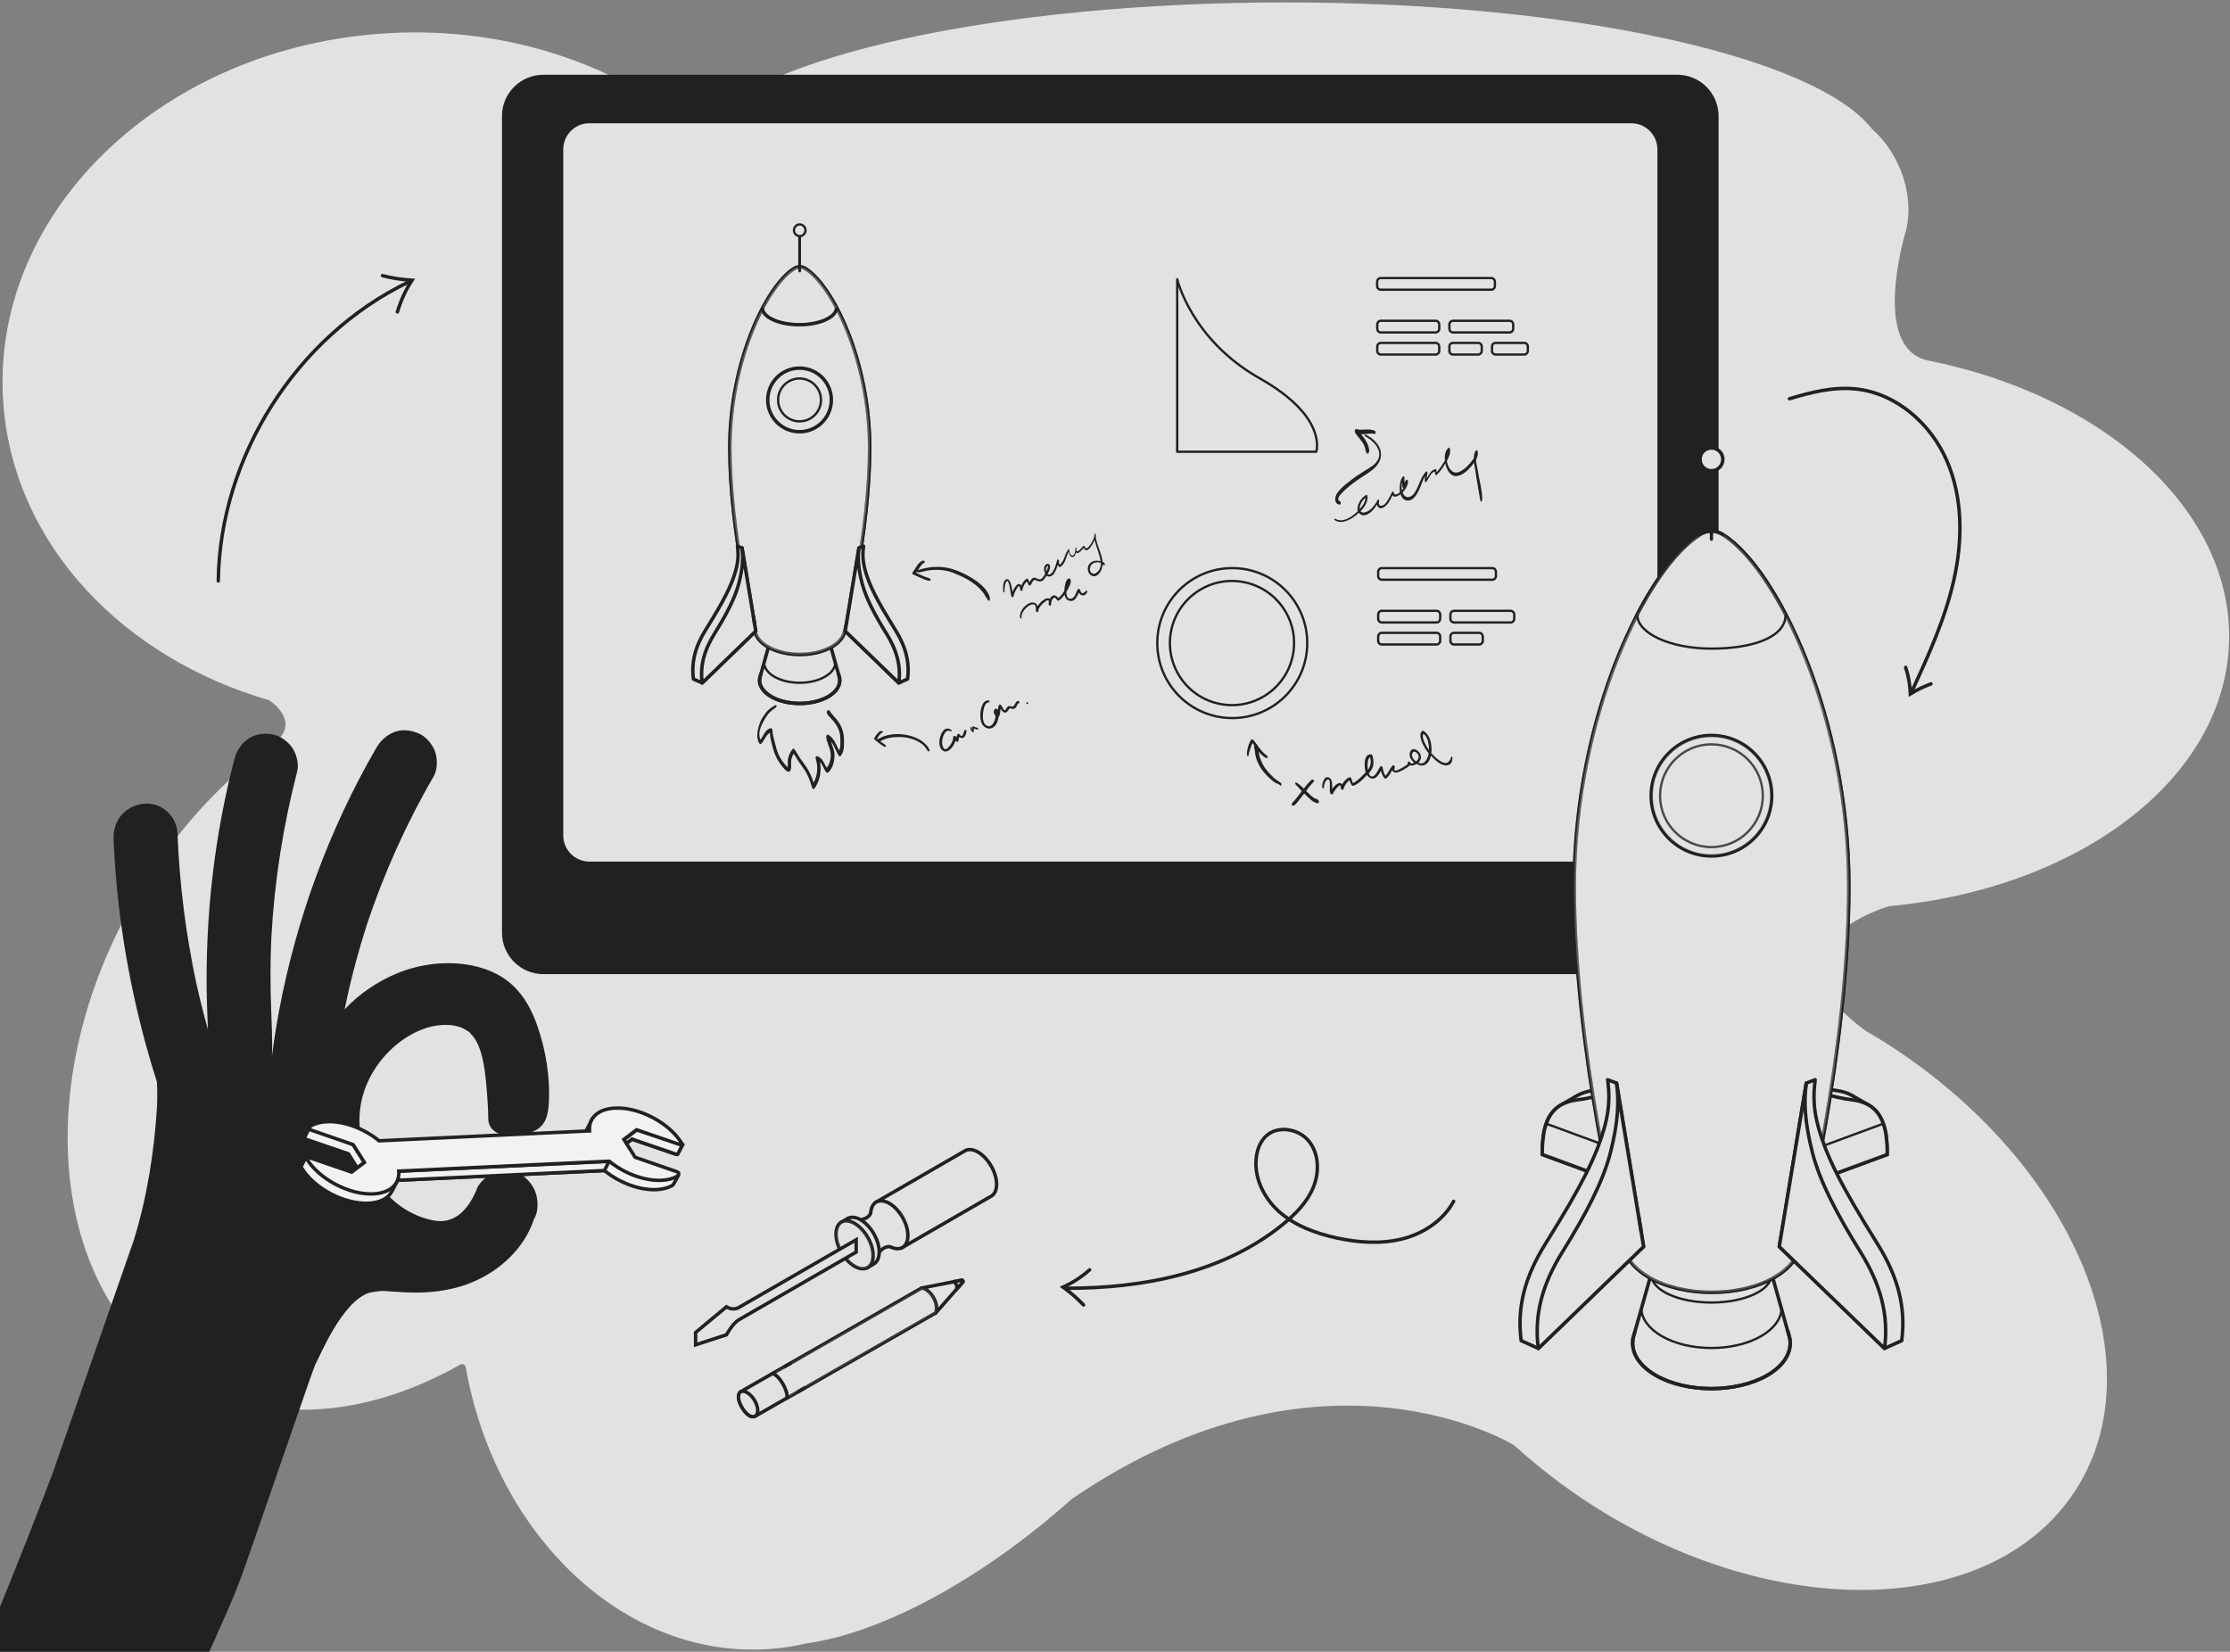 <?xml version="1.0" encoding="utf-8"?>
<!-- Generator: Adobe Illustrator 26.5.0, SVG Export Plug-In . SVG Version: 6.00 Build 0)  -->
<svg version="1.1" id="Layer_1" xmlns="http://www.w3.org/2000/svg" xmlns:xlink="http://www.w3.org/1999/xlink" x="0px" y="0px"
	 viewBox="0 0 1936 1434" style="enable-background:new 0 0 1936 1434;" xml:space="preserve">
<rect x="0" y="0" width="1936" height="1434" fill="#808080" stroke="none"/>
<style type="text/css">
	.st0{fill:#E2E2E2;}
	.st1{fill:none;stroke:#222121;stroke-width:3;stroke-linecap:round;stroke-miterlimit:10;}
	.st2{fill:#E2E2E2;stroke:#222121;stroke-width:3;stroke-miterlimit:10;}
	.st3{fill:#E2E2E2;stroke:#222121;stroke-width:3;stroke-linejoin:round;stroke-miterlimit:10;}
	.st4{opacity:5.000000e-02;fill:#E2E2E2;stroke:#222121;stroke-width:3;stroke-miterlimit:10;enable-background:new    ;}
	.st5{opacity:0.1;fill:#E2E2E2;stroke:#222121;stroke-width:3;stroke-miterlimit:10;enable-background:new    ;}
	
		.st6{opacity:0.15;fill:#E2E2E2;stroke:#222121;stroke-width:3;stroke-linejoin:round;stroke-miterlimit:10;enable-background:new    ;}
	.st7{fill:#222121;}
	.st8{fill:none;}
	.st9{fill:none;stroke:#222121;stroke-width:2;stroke-miterlimit:10;}
	.st10{fill:none;stroke:#222121;stroke-width:3;stroke-miterlimit:10;}
	.st11{opacity:0.5;fill:#E2E2E2;stroke:#222121;stroke-width:3;stroke-miterlimit:10;enable-background:new    ;}
	.st12{opacity:0.15;fill:#E2E2E2;stroke:#222121;stroke-width:3;stroke-miterlimit:10;enable-background:new    ;}
	.st13{opacity:0.35;fill:#E2E2E2;stroke:#222121;stroke-width:3;stroke-miterlimit:10;enable-background:new    ;}
	.st14{fill:none;stroke:#222121;stroke-width:3;stroke-linejoin:round;stroke-miterlimit:10;}
	.st15{fill:#222121;stroke:#222121;stroke-miterlimit:10;}
	.st16{fill:#E2E2E2;stroke:#222121;stroke-width:2;stroke-miterlimit:10;}
	.st17{fill:#E2E2E2;stroke:#222121;stroke-width:3;stroke-miterlimit:10;}
	.st18{fill:#E2E2E2;stroke:#222121;stroke-width:2;stroke-miterlimit:10;}
	.st19{fill:none;stroke:#222121;stroke-width:2;stroke-linejoin:round;stroke-miterlimit:10;}
	.st20{opacity:0.4;}
	.st21{opacity:0.79;}
	.st22{fill:#F1F2F2;stroke:#222121;stroke-width:3;stroke-miterlimit:10;}
</style>
<g id="background">
	<path class="st0" d="M3.1,353C13.3,474,107.5,571.4,233.9,608h0c0,0,28.5,18.6,4,37.2c-49.8,35.9-94.9,86.5-128,148.6
		c-88.5,165.5-59.3,349.1,65,410.2c67.7,33.3,149.7,23.3,224.6-19.3c1.9-1.1,4.4,0,4.8,2.1c26,147.2,139.2,254.5,265,244.7
		c10.5-0.8,20.8-2.4,30.8-4.8c0.1,0,0.2,0,0.2,0c65.1-9.2,150.9-54.5,230.7-125.8l0,0.1c218.1-148.9,383.7-46.2,383.7-46.2l0,0
		c16.1,14.7,33.7,28.8,52.6,41.9c157.3,108.8,348.9,111.8,427.9,6.7s15.6-278.4-141.7-387.1c-11.2-7.8-22.6-15-34.2-21.6l0.1,0
		c-99-73,20.5-108,20.5-108l0,0c163.3-15,290.3-108.9,295.2-227.3c4.8-115.1-107.3-215.9-262-246.6c-43-10-25.3-87-19.8-107.7
		c0.5-1.6,1-3.3,1.4-4.9c0-0.1,0.1-0.2,0.1-0.2h0c3.7-15.5,2.5-33.7-4.5-51.7c-5.8-14.7-14.6-27.1-25-36.2
		c-48.8-62.8-258.3-110-509.3-110c-250.5,0-459.6,47-509,109.7c-1.1,1.4-3.2,1.6-4.6,0.4c-69.5-58.3-168-91-274.1-82.8
		C134.9,44.4-10.7,189.3,3.1,353z"/>
</g>
<g id="arrow_3">
	<g>
		<path class="st1" d="M1553.5,346.2c18.8-5.7,38.4-10.6,57.9-8.5c34.8,3.7,64.7,30,78.7,62.1s13.9,68.9,6.3,103.1
			c-7.6,34.2-22.3,66.3-36.9,98.1"/>
		<path class="st1" d="M1654.4,579.4c2.5,7.4,3.8,15.2,4.1,23c5.7-3.5,11.7-6.4,17.9-8.7"/>
	</g>
</g>
<g id="arrow_2">
	<g>
		<path class="st1" d="M189.5,504.3c1.4-107.9,67.9-212.5,165.1-259.4"/>
		<path class="st1" d="M345,270.8c2.9-9.7,7.1-19,12.7-27.5c-8.6-0.5-17.2-1.8-25.6-4"/>
	</g>
</g>
<g id="arrow_1">
	<g>
		<path class="st1" d="M1262,1042.9c-9.1,16.9-26.6,28.3-45.2,32.8s-38.3,3-57-1.1c-17.8-4-35.6-10.5-49.3-22.7
			c-13.7-12.2-22.6-30.8-19.6-48.8c1-6.2,3.5-12.3,8.1-16.7c10.2-9.7,28.5-6.6,37.3,4.3c8.9,10.9,9.2,27,3.9,40
			c-5.3,13-15.6,23.4-26.5,32.3c-51.7,42-121.3,55.6-188,55.4"/>
		<path class="st1" d="M946,1102.4c-6.9,6.1-14.7,11.2-23.1,15c6.4,4.6,12.4,9.8,17.8,15.5"/>
	</g>
</g>
<g id="screwdriver">
	<g id="Screwdriver_00000176753547974294110940000004614273258133095071_">
		<path id="XMLID_00000021806973666949001370000011611713754894679212_" class="st2" d="M760.7,1043.6l22.7,39.4l76.7-44.3
			c3.2-1.6,5.1-5.2,5.1-10.6c0-10.3-7.2-22.7-16.1-27.9c-4.5-2.6-8.5-2.8-11.4-1.1l0,0L760.7,1043.6z"/>
		<path id="XMLID_00000163793360752002853830000008879676382324898999_" class="st3" d="M756.1,1051.7L756.1,1051.7
			c-0.3,6-8.8,7.3-8.8,7.3l16.1,27.9c0,0,5.4-6.6,10.7-4l0,0c7.9,3.4,14.1-0.8,14.1-10.3c0-10.3-7.2-22.7-16.1-27.9
			C763.8,1040,757.1,1043.2,756.1,1051.7z"/>
		<path id="XMLID_00000007412193848852099490000013313562825424734886_" class="st4" d="M751.1,1057.8c-2,0.9-3.8,1.2-3.8,1.2
			l16.1,27.9c0,0,1.2-1.4,3-2.7"/>
		<path id="XMLID_00000116939008375618703170000000212115285209802652_" class="st2" d="M730.5,1061l1.3,2.3c-0.5,1.4-0.7,3.1-0.7,5
			c0,10.3,7.2,22.7,16.1,27.9c1.6,0.9,3.2,1.6,4.7,1.9l1.3,2.3l5.4-3.1l0,0c2.9-1.7,4.7-5.3,4.7-10.4c0-10.3-7.2-22.7-16.1-27.9
			c-4.4-2.6-8.5-2.8-11.4-1.1l0,0L730.5,1061z"/>
		<g id="XMLID_00000137836365843172555600000002065347303433776291_">
			<path id="XMLID_00000026163435626624525130000012735833456510006931_" class="st2" d="M758,1090c0-10.3-7.2-22.7-16.1-27.9
				s-16.1-1-16.1,9.3s7.2,22.7,16.1,27.9C750.8,1104.4,758,1100.2,758,1090z"/>
			<path id="XMLID_00000029021157755626313890000016078745079516966533_" class="st5" d="M758,1090c0-10.3-7.2-22.7-16.1-27.9
				s-16.1-1-16.1,9.3s7.2,22.7,16.1,27.9C750.8,1104.4,758,1100.2,758,1090z"/>
		</g>
		<g id="XMLID_00000075165044983427881130000018370641796897657767_">
			<path id="XMLID_00000125575583110766194450000018428279655360213660_" class="st2" d="M603.9,1156.8v10.7l26.8-8.7
				c0,0,5.4-9.9,10.7-13l101.9-58.8v-10.7l-101.9,58.8c-5.4,3.1-10.7-0.6-10.7-0.6L603.9,1156.8z"/>
		</g>
	</g>
</g>
<g id="pen_00000082338244074717921760000012738017066893530509_">
	<g id="Pencil_00000163755052063036267560000011850699126682304924_">
		<g id="XMLID_00000108997181776969983310000010032834775327776955_">
			<g id="XMLID_00000145745840696846430930000003563629410547533208_">
				<path id="XMLID_00000107588138800490616310000017799079894090205629_" class="st3" d="M800.2,1118.2l34.6-6.8c1-0.2,1.7,1,1,1.8
					l-23.4,26.6L800.2,1118.2z"/>
				<path id="XMLID_00000155140825565358072820000011449289677532992934_" class="st3" d="M835.8,1113.2c0.7-0.8,0-2-1-1.8l-6.8,1.3
					l0,0c1.9,1.2,3,3.3,2.8,5.5l0,0.6L835.8,1113.2z"/>
				<path id="XMLID_00000036218919911446656500000002456974754084839309_" class="st3" d="M682.3,1214.3l2.8-1.6l3.4-1.9l123.8-71
					c1.3-3.8,0.7-7.9-1-11.5c-2.5-5.5-7.2-9.8-11.2-10.1l-123.8,71l-6.5,3.7C674.3,1190.7,686.6,1212,682.3,1214.3z"/>
				<path id="XMLID_00000034804242087291544850000009702295721649994661_" class="st6" d="M682.3,1214.3l2.8-1.6l3.4-1.9l123.8-71
					c1.3-3.8,0.7-7.9-1-11.5c-2.5-5.5-7.2-9.8-11.2-10.1l-123.8,71l-6.5,3.7C674.3,1190.7,686.6,1212,682.3,1214.3z"/>
				<path id="XMLID_00000065066914490957183750000001281018659291427758_" class="st3" d="M693.2,1208L693.2,1208
					c-0.1,0.1-0.1,0.1-0.2,0.1l6.3-3.6"/>
				<polyline id="XMLID_00000111906218511477733930000006796711264790365571_" class="st3" points="687,1183.1 682.3,1185.8 
					680.7,1186.8 				"/>
				<path id="XMLID_00000054243675982940205510000015184240846670711467_" class="st3" d="M655.8,1229.4l26.5-15.2
					c1.9-1,0.8-5.5-1.3-10.2c-2.9-6.3-8.5-12.4-11-11.2c0,0,0,0,0,0l-26.6,15.2c-5.3,3.1-0.4,14.5,5.5,19.6
					C651,1229.7,653.5,1230.5,655.8,1229.4z"/>
			</g>
			<path id="XMLID_00000150064726740606842180000017400764567057227420_" class="st3" d="M657.4,1221.2c-1.5-6-6.4-11.8-10.8-13.1
				c-1.6-0.5-3-0.2-4,0.5c-4,3.7,0.7,14.2,6.2,19.1c2.2,1.9,4.5,2.7,6.8,1.8C657.6,1228.3,658.4,1225.3,657.4,1221.2z"/>
		</g>
	</g>
</g>
<g id="board">
	<g>
		<path class="st7" d="M1456.1,845.7H471.8c-19.9,0-36-16.1-36-36V100.8c0-19.9,16.1-35.9,36-35.9h984.3c19.9,0,35.9,16.1,35.9,35.9
			v708.9C1492.1,829.6,1476,845.7,1456.1,845.7z"/>
		<path class="st0" d="M1416.2,748H511.7c-12.5,0-22.7-10.2-22.7-22.7V129.7c0-12.5,10.1-22.7,22.7-22.7h904.5
			c12.5,0,22.7,10.2,22.7,22.7v595.6C1438.8,737.8,1428.7,748,1416.2,748z"/>
		<rect x="676.1" y="160.3" class="st8" width="575.8" height="89.5"/>
		<g>
			<path class="st7" d="M858,515.3c-1.1-2-2.4-3.8-4-5.4c-3.2-3.4-7-6.2-11.1-8.6c-8.6-5-18.2-9.1-28.2-9.2c-3.2,0-6.5,0.2-9.6,0.8
				c-1.7,0.3-3.4,0.6-5,1.1c-1,0.3-2.3,0.6-3.2,1.2c1.5-2.6,3-5.4,5.7-6.8c1-0.5-0.3-1.9-1.2-1.7c-2.4,0.5-4.2,2.8-5.5,4.7
				c-1.3,1.9-2.3,4-3.8,5.7c-0.5,0.5,0.1,1.4,0.6,1.6c2.2,1,4.4,2,6.6,3c1.1,0.5,2.3,1,3.4,1.4c1.4,0.5,2.8,1.1,4.3,1.1
				c1.3,0,1.2-1.4,0.3-1.9c-1.1-0.7-2.6-0.9-3.8-1.4c-1.1-0.4-2.2-0.9-3.3-1.4c-1.6-0.7-3.2-1.5-4.8-2.2c0.3-0.4,0.5-0.8,0.8-1.2
				c0.1,0.4,0.3,0.8,0.7,0.8c2.4,0,4.9-0.9,7.3-1.4c2.7-0.5,5.4-0.8,8.1-0.8c5.2,0,10.2,0.6,15,2.5c7.8,3,15.6,6.8,21.9,12.5
				c1.8,1.6,3.3,3.4,4.7,5.3c1.4,2,2.5,4.3,4,6.2c0.3,0.3,1,0.7,1.2,0.1C859.8,519.5,859,517.1,858,515.3z"/>
			<path class="st7" d="M959.1,489.3c-0.5-0.7-1.2-1.2-1.9-1.7c-0.3-2.9-1.2-5.8-2.1-8.5c-0.9-2.6-1.9-5.3-2.7-7.9
				c-0.5-1.9-1-3.8-1.1-5.8c0.1-0.5,0.1-1,0-1.4c-0.1-0.5-1-1.3-1.1-0.4c0,0.1,0,0.1,0,0.2l0,0c0,0,0,0.1,0,0.1c0,0.3,0,0.7,0,1
				c-0.1,0.9-0.5,1.9-0.8,2.7c-0.6,1.6-1.4,3.2-2.4,4.7c-1,1.6-4.3,6.1-5.3,2.1c-0.1-0.4-0.5-0.8-0.9-0.5c-1.2,0.9-2.1,2.2-3.2,3.2
				c-0.5,0.5-1.2,1.2-1.9,1.5c-1.1,0.5-1.3-0.6-1.2-1.6c0-0.4,0.1-0.7,0.1-1c0-0.5-0.7-1.1-0.8-0.4c-0.2,1.9-0.3,4.4-1.5,6
				c-0.7,1-1.9,0.9-2.7,0c-1-1.1-1.4-2.8-1.2-4.2c0-0.2-0.3-1-0.6-0.7c-3.7,3.8-3.4,10.4-7.8,13.5c-0.7-1-0.9-2-0.6-3.3
				c0.2-0.9-1.3-1.8-1.6-0.7c-1,3.4-1.8,7-3.8,10.1c-0.8,1.2-2.3,2.9-4,2.4c-0.2-0.1-0.3-0.1-0.5-0.2c0.1-0.2,0.2-0.4,0.3-0.6
				c0.8-1.7,1.7-3.6,1.8-5.5c0.1-1.2-0.2-2.7-1.7-2.9c-1.9-0.3-3.1,1.7-3.4,3.3c-0.3,1.6,0.1,3.6,0.9,5.2c-0.3,0.5-0.5,1-0.8,1.4
				c-0.7,1.1-1.6,2.6-2.7,3.2c-2.2,1.3-4.2-1.5-6.5-1c-1.8,0.4-2.6,2.3-3.5,3.9c-0.4-0.8-0.9-1.6-1.3-2.4c-0.2-0.5-1-1-1.5-0.6
				c-2.1,1.5-3.5,3.6-4.4,6c-0.3-0.5-0.6-0.9-1.1-1.2c-1.2-0.7-2.3-0.1-3.1,0.8c-1.5,1.5-2.6,3.6-3.4,5.8c-0.2-1.2-0.4-2.4-0.7-3.6
				c-0.5-2.1-1-5.1-2.6-6.8c-1.7-1.6-3.6,0-4.2,1.7c-1,2.6-0.8,5.6-0.6,8.3c0,0.7,1.1,1.2,1.1,0.3c0-2.1,0.1-4.3,0.6-6.4
				c0.2-0.9,0.5-2.3,1.4-2.8c0.8-0.5,1,0.1,1.3,0.9c1.6,3.8,1.6,8.1,2.6,12c0.2,0.8,1.6,1.5,1.8,0.4c0.5-2.4,1.7-4.9,3-7
				c0.3-0.5,1.3-2.1,2-2.1c0.5,0,0.8,2.6,0.9,3.2c0.1,0.9,1.7,1.5,1.9,0.3c0.5-2.8,1.7-5.6,3.9-7.5c0.5,0.8,1,1.7,1.3,2.6
				c0.2,0.6,1.1,1.4,1.7,0.8c0.9-1.1,1.4-2.4,2.2-3.5c0.3-0.5,0.8-1.1,1.5-1.2c0.7-0.1,1.5,0.5,2.1,0.7c2.1,0.9,4.1,0.9,5.7-0.8
				c1-1,1.8-2.3,2.6-3.6c1.1,0.9,2.5,1.1,4.2,0.2c2.1-1.1,3.3-3.7,4.2-5.8c0.5-1.2,0.9-2.5,1.3-3.8c0.3,0.6,0.7,1.2,1.3,1.7
				c0.2,0.2,0.6,0.3,0.9,0.1c4.5-2.7,5.1-8.8,7.2-13.3c0.4,2.1,1.4,5,3.7,4.6c1.6-0.3,2.3-2.2,2.7-4.1c0.4,0.8,1,1.2,2.3,0.5
				c1.8-1,3-2.8,4.5-4.2c0.4,1,1.1,2,2.2,2c1.5,0,2.8-1.6,3.7-2.7c1.3-1.8,2.5-3.8,3.3-5.8c0.1-0.2,0.2-0.4,0.2-0.6
				c0.3,1.7,0.8,3.3,1.3,4.9c1.2,3.9,2.7,7.7,3.5,11.7c0.1,0.7,0.2,1.4,0.3,2.1c-2.9-1-6.4-0.6-8.8,1.4c-3.5,2.9-2.8,9.5,1.5,11.2
				c4.3,1.8,8-3.5,8.7-7.2c0.2-0.9,0.2-1.8,0.2-2.7c0.3,0.2,0.5,0.4,0.8,0.7C958.8,491.1,959.8,490.2,959.1,489.3z M908.1,493.6
				c0.1-0.8,0.5-1.7,1.2-2.2c0.2-0.1,0.4-0.2,0.6-0.3c0,1.2-0.4,2.4-0.9,3.5c-0.2,0.6-0.5,1.1-0.7,1.6
				C908,495.3,908,494.3,908.1,493.6z M953.8,495.4c-1.2,1.5-3.3,3.4-5.4,2.5c-2-0.9-2.5-3.5-2-5.4c1-3.9,5.8-5.3,9.3-3.8
				C955.8,491,955.3,493.4,953.8,495.4z"/>
			<path class="st7" d="M942.8,512.9c-0.7,0.8-2,2.4-3.3,2c-1.1-0.3-1.5-1.8-1.8-2.8c-0.2-0.6-1.4-1.4-1.9-0.6
				c-1.6,2.4-2.1,6.1-4.7,7.8c-1.3,0.8-3.1,0.7-4.1-0.5c-0.9-1.1-1.1-2.8-1.2-4.2c0-0.2,0-0.5,0-0.8c0.7-1.1,1.3-2.1,1.8-3.2
				c1-1.9,2-4,2.1-6.2c0-1.2-0.8-2.7-2.2-2.1c-1.5,0.6-2.2,3.1-2.6,4.4c-0.5,1.9-0.8,3.9-0.9,5.8c0,0.1,0,0.2,0,0.4
				c-1.4,2.4-3.2,4.8-5.3,6.3c-1.2-1.7-3.1-3.1-5.2-1.8c-1,0.6-1.7,1.5-2.1,2.6c0,0,0,0,0,0c-1.4-1.1-3.2-0.5-4.6,0.3
				c-2.2,1.3-4.6,3.5-6,6c-0.4-1.1-1-2-2.1-2.7c-1.8-1.1-3.9-0.6-5.6,0.3c-4.2,2.2-8.3,7.4-7.5,12.3c0.1,0.7,1.3,1.2,1.2,0.2
				c-0.4-4.1,3.1-8.3,6.3-10.4c1.2-0.8,3.1-1.8,4.6-1.2c1.9,0.8,1.7,3.9,1.6,5.5c0,1,1.9,1.8,2,0.5c0.2-3.1,3-6.1,5.3-7.9
				c0.7-0.6,2.4-2,3.4-1.7c0.4,0.1,0.6,0.5,0.6,1c-0.2,0.9-0.2,1.7-0.2,2.5c0,0.8,1.8,1.8,2,0.7c0.1-0.7,0.2-1.5,0.2-2.3
				c0.2-1.1,0.6-2.2,1.2-3.1c1.4-1.9,2.8-1,3.8,0.8c0.3,0.5,1,0.9,1.5,0.6c1.8-1,3.2-2.7,4.5-4.3c0.2-0.3,0.4-0.5,0.6-0.8
				c0.5,2.5,1.7,4.8,4.5,5.3c4.6,1,6.2-3.6,7.9-7.1c0.6,1,1.5,1.9,2.7,2.3c2.1,0.6,3.7-0.9,4.5-2.7
				C944.3,513.3,943.4,512.3,942.8,512.9z"/>
		</g>
		<g>
			<path class="st7" d="M1110.3,678.5c-1.7-1-3.2-2.2-4.7-3.5c-2.7-2.6-5.4-5.4-7.5-8.5c-2-2.9-3.5-6.2-4.5-9.6
				c-0.4-1.5-0.6-3-0.8-4.5c1.7,2.1,3.5,4.1,5.9,5.5c0.5,0.3,1.3,0.4,1.7-0.2c0.4-0.6,0-1.3-0.5-1.7c-2.4-1.8-4.5-3.8-6.3-6.3
				c-1.8-2.4-3.5-5-5.5-7.3c-0.4-0.5-1.4-0.9-1.9-0.2c-1.5,2.3-2.5,5.1-3.1,7.8c-0.3,1.4-0.6,2.8-0.6,4.2c0,0.7,0.1,1.4,0.4,2
				c0.5,0.9,1.3,0,1-0.4c0.1,0.1,0.1,0.2,0.1,0c0-0.1,0-0.2,0-0.3c0-0.2,0.1-0.5,0.1-0.7c0.1-0.5,0.2-1.1,0.4-1.7
				c0.3-1.2,0.7-2.4,1.1-3.6c0.5-1.5,1.1-3.1,1.8-4.5c0.6,0.7,1.1,1.5,1.6,2.3c-0.3,0.3-0.4,0.7-0.3,1.2c1,3.1,0.8,6.4,1.8,9.5
				c1.1,3.5,2.7,6.9,4.8,9.9c2.3,3.2,5.2,6.2,8.1,8.8c1.3,1.1,2.6,2.2,4.2,3c0.7,0.4,1.4,0.7,2.1,1c0.3,0.2,0.6,0.3,0.9,0.5
				c0.1,0.1,0.2,0.1,0.3,0.2c0.1,0.1,0.2,0.1,0.3,0.2c0,0.2,0.1,0.5,0.4,0.5c0.2,0,0.2,0,0.4-0.1c0.2-0.1,0.3-0.2,0.4-0.5
				C1112.8,679.8,1111.6,679.3,1110.3,678.5z"/>
			<path class="st7" d="M1144.6,694.9c-0.5-0.4-0.9-0.9-1.3-1.3c-0.3-0.3-0.7-0.2-0.9,0.1c-2.8-1.5-5.2-3.8-7.4-6
				c-0.4-0.4-0.8-0.7-1.1-1.1c2.1-2.8,4.2-5.5,6.7-8c1-1-1.1-2.5-2-1.6c-2.4,2.3-4.6,4.9-6.7,7.6c-2-1.9-4-3.8-6.3-5.2
				c-1-0.6-1.5,0.8-0.9,1.5c1.8,2,3.7,3.9,5.5,5.9c-0.4,0.5-0.8,1-1.1,1.5c-1.4,1.9-2.9,3.8-4.4,5.6c-0.7,0.9-1.5,1.7-2.3,2.5
				c-0.8,0.9-1.2,1.4-0.8,2.5c0.1,0.2,0.3,0.6,0.6,0.6c2.2-0.1,3.7-2.5,5-4.1c1.5-1.8,2.9-3.7,4.3-5.5c0.3-0.3,0.5-0.7,0.8-1
				c0.6,0.6,1.2,1.2,1.8,1.8c1.4,1.4,2.9,2.8,4.4,4c1.5,1.2,3.4,2.5,5.4,2.7C1144.9,697.5,1145.7,695.7,1144.6,694.9z"/>
			<path class="st7" d="M1261,657.8c0.1-0.8-1-1.5-1.2-0.5c-0.4,2.1-2.2,5-4.5,5.1c-2.3,0.2-4.7-1.5-6.5-2.8
				c-2.2-1.6-4.3-3.6-6.2-5.8c0.1-0.7,0.1-1.5,0.2-2.1c0.2-6.1-1.3-13.7-6.9-17.1c-0.4-0.2-0.9-0.3-1.3,0c-1.9,1.8-1.6,4.8-1,7.2
				c1,3.5,2.8,6.8,4.9,9.8c0.6,0.8,1.2,1.6,1.8,2.4c-0.3,2-0.9,3.9-1.9,5.6c-0.8,1.3-1.9,2.6-3.4,3c-1.2,0.3-2.4,0.1-3.6-0.4
				c0.9-0.9,1.6-2,2-3.2c1.1-3.3-1.4-6.9-4.4-8.3c-2.9-1.3-5.1,1-5.2,3.9c-0.1,3.1,1.6,5.6,3.9,7.5c-0.8,0.4-1.7,0.8-2.5,0.9
				c0-0.1,0-0.1-0.1-0.2c-0.4-0.8-1-1.3-1.8-1.6c-0.6-0.2-1.2,0-1.2,0.8c0,0.5,0.1,0.8,0.3,1.2c-2.1,1.6-4.4,3.1-6.8,4.3
				c-1.2,0.6-3,1.7-4.4,1.5c-1.2-0.2-0.5-2-0.3-2.9c0.3-0.9-0.9-2.3-1.8-1.5c-2.7,2.5-3.6,6.4-6.3,8.9c-1.3-2.2-2.1-4.6-2.4-7.2
				c-0.1-0.8-1.7-1.7-2.2-0.8c-1.4,2.4-2.6,5.1-4.5,7.2c-0.7,0.8-1.8,1.7-2.9,1.4c-1.2-0.3-2-1.5-2.4-2.5c0,0,0-0.1-0.1-0.2
				c1.5-1.7,2.9-3.5,3.6-5.8c0.9-3.2,0.6-6.5-0.4-9.6c-0.2-0.7-0.8-1.1-1.5-1.1c-6-0.2-5.5,9.3-4.9,13.1c0.1,0.8,0.3,1.7,0.5,2.5
				c-0.2,0.2-0.4,0.4-0.6,0.6c-3,3.2-6.4,6.8-10.4,8.8c-0.6-1.2-1-2.6-1.4-4c-0.2-0.6-1.1-1.4-1.8-1.1c-2.8,1.3-4.8,3.6-6.2,6.2
				c-0.2-0.2-0.3-0.5-0.5-0.6c-1.1-0.9-2.5-0.7-3.6,0c-1.8,1-3.4,2.8-4.6,4.7c0-1.4,0.1-2.8,0-4c-0.1-2-0.4-4.7-2.3-5.8
				c-4.5-2.7-6.7,5.1-6.3,8.2c0.1,0.9,1.6,1.5,1.5,0.3c-0.1-1.6,0.4-3.2,1-4.7c0.5-1.1,2.5-3.8,3.6-1.7c0.9,1.7,0.5,4.3,0.5,6.1
				c0,1.8-0.2,3.7,0.5,5.3c0.3,0.8,1.7,1.3,2.2,0.3c0.9-2.1,2.4-4.1,4-5.7c0.5-0.5,1.5-1.6,2.3-1.6c0,0,0.1,0,0.1,0
				c0,0,0,0.1,0.1,0.2c0.3,0.6,0.3,1.6,0.3,2.2c0,1.1,1.9,2.2,2.4,0.8c0.9-2.9,2.6-5.9,5.2-7.6c0.5,1.5,1,3,2,4.3
				c0.3,0.4,1,0.7,1.5,0.5c4.6-2,8.4-5.8,11.8-9.5c0.4,0.7,0.8,1.3,1.4,1.8c2.1,1.9,4.7,2,6.8,0c1.6-1.5,2.7-3.3,3.7-5.2
				c0.7,2.2,1.6,4.2,2.9,6.1c0.3,0.5,1.2,0.8,1.7,0.4c2.6-1.8,3.7-4.6,5.3-7.2c0.2,0.5,0.5,1.1,1.1,1.5c1.5,1.1,3.5,0.5,5-0.1
				c3.3-1.3,6.5-3.3,9.3-5.6c1,0.3,2.1,0.3,3.2,0c0.8-0.3,1.7-0.7,2.5-1.2c2,1.2,4.4,1.8,6.6,1.1c3.4-1.2,5.1-4.7,5.9-8.3
				c1.5,1.7,3,3.2,4.7,4.6c2.3,1.9,5.2,3.8,8.3,3.9c1.4,0,2.9-0.4,3.9-1.4C1260.8,661.7,1260.7,659.9,1261,657.8z M1187.3,662.9
				c0.1-1.7,0.5-4.6,2.2-5.5c0.6,2.5,0.8,5.1-0.1,7.6c-0.4,1.2-1.1,2.3-1.9,3.4C1187.3,666.5,1187.2,664.6,1187.3,662.9z
				 M1226.1,654.1c1-3,4.1-0.9,5.1,1c1.3,2.2-0.1,4.5-1.8,6C1227.2,659.5,1225.1,656.9,1226.1,654.1z M1236.3,643.6
				c-0.7-1.9-1.7-4.7-0.5-6.6c3,2.3,4.2,6.5,4.6,10.2c0.2,1.3,0.2,2.7,0.2,4.1C1238.9,648.8,1237.4,646.2,1236.3,643.6z"/>
		</g>
		<g>
			<path class="st7" d="M1179.3,416.2c7.7-5.4,19.4-10.6,19.6-21.4c0.2-8.1-6.6-14.2-13.3-17.5c-0.6-0.3-1.2,1-0.6,1.3
				c6.6,3.6,15.2,11.4,11.6,19.8c-2.1,5-7.3,7.5-11.7,10.2c-4.8,3-9.4,6.1-13.8,9.6c-3.9,3-8.1,6.4-10.7,10.7
				c-1.8,3-2.1,8.2,2.3,9.2c1.4,0.3,1.7-2.1,0.8-2.8c-1.3-0.9-2.2-1.3-1.6-3c0.7-2,2.4-3.7,3.9-5.2
				C1169.9,423,1174.6,419.5,1179.3,416.2z"/>
			<path class="st7" d="M1286.8,434c0.1-8.5-2.6-17.1-3.8-25.4c-0.4-2.6-1.4-6.1-1.6-9.3c1.2-2.4,2-4.9,1.5-7.4
				c-0.2-0.7-1.1-1.6-1.7-0.7c-1.2,2-1.7,4.3-1.7,6.6c-1.1,1.8-2.5,3.4-3.5,4.6c-2.6,3-5.8,6-9.6,7.4c-5.5,2.1-9.4-3.7-10.3-9.6
				c1.8-3.2,3.6-7.2,2.6-10.9c-0.2-0.7-0.8-0.9-1.3-0.4c-2.9,2.6-3.4,7-3,10.9c-0.5,0.8-1,1.6-1.4,2.3c-1.7,2.7-3.6,5.4-5.7,7.9
				c-0.2-0.7-0.3-1.4-0.3-2.1c0-0.3-0.3-0.7-0.6-0.7c-4.3,0.8-5.6,4.9-7.8,8.1c0.1-1.6,0.4-3.2,0.7-4.8c0.1-0.7-0.5-1.8-1.2-1.1
				c-5.5,5.3-6.1,14-11.1,19.8c-2.9,3.3-7.2,3.4-9.1-1c-0.1-0.2-0.2-0.5-0.2-0.7c3-3.2,5.3-7.5,4.5-10.4c-0.2-0.6-0.7-0.9-1.2-0.5
				c-0.8,0.7-1.3,1.5-1.8,2.4c0-1.5,0.2-3,0.1-4.5c0-0.8-0.8-1.4-1.4-0.7c-2.3,2.6-3.3,8.5-2.4,13.5c-1.9,1.6-4.9,3.5-5.6,0.1
				c-0.2-1-1.2-0.7-1.5,0c-1.3,2.9-2.8,5.7-4.6,8.3c-0.9,1.3-1.9,2.5-3.4,3.1c-3,1.2-3.8-1.3-3.1-3.9c0.3-1.1-1-1.8-1.5-0.6
				c-1.8,4-6.5,9.9-11.2,10.6c-1.8,0.3-2.8-0.2-3.4-1.1c3.6-3.7,6.6-8.5,6-13.4c0-0.3-0.4-0.8-0.8-0.7c-4.2,1.3-9.1,9.1-7.6,14.1
				c-0.9,0.9-1.8,1.7-2.7,2.4c-4.3,3.6-11.4,7.8-16.8,4.1c-0.5-0.3-1.1,0.9-0.6,1.2c5.8,4.1,13.8-0.3,18.6-4.2
				c0.8-0.6,1.6-1.3,2.4-2.1c0.4,0.5,0.9,1,1.5,1.4c5.1,3,11.2-3.5,14.3-8.6c0.5,2.6,2.5,4.3,5.8,2.4c3.6-2,5.9-6.6,7.6-10.5
				c1.4,2.2,4.3,1.3,7-0.9c1.1,3.5,3.4,6,7.3,5.5c4.3-0.5,6.8-5.3,8.6-8.8c1.9-3.8,3.1-8.6,5.4-12.3c-0.2,1.5-0.3,3-0.2,4.5
				c0.1,0.5,0.7,1,1.1,0.5c2.4-2.8,3.7-7.9,7.5-9.1c0.2,0.9,0.4,1.7,0.5,2.6c0.1,0.5,0.6,0.9,1,0.5c3.1-2.8,5.6-6.4,7.7-10.1
				c0.1,0.4,0.1,0.7,0.2,1c1.1,4.4,4,10.4,9.4,10c5.1-0.4,9.9-4.8,12.9-8.5c0.8-0.9,1.6-2,2.4-3.1c0.3,2.3,0.8,4.5,1.1,6.7
				c1.2,8.6,2.9,17.2,4.3,25.8C1285.3,436.2,1286.8,435.4,1286.8,434z M1185.4,432.3c-0.1,3.5-2.3,6.9-5,9.8
				C1180.1,438.9,1182.7,433.9,1185.4,432.3z M1217.8,423.4c0.1,0.4,0.4,0.6,0.7,0.6c-0.4,0.6-0.9,1.1-1.4,1.6
				c-0.4-2.3-0.4-5,0.3-7.1C1217.3,420.1,1217.3,421.7,1217.8,423.4z"/>
			<path class="st7" d="M1188.3,393c0.3-0.8,0.5-1.2,0.4-2.2c0-0.5-0.1-0.9-0.2-1.4c-0.2-1.1-0.5-2.1-0.9-3.1
				c-0.6-1.6-1.5-3.2-2.4-4.6c-1.1-1.6-2.3-3.2-3.6-4.7c1,0,2,0,3-0.1c2.8-0.2,5.8-0.9,8.6-0.2c1.2,0.3,1.4-2.1,0.5-2.6
				c-2.5-1.2-5.3-1.4-8.1-1.2c-2.6,0.2-5.2,0.4-7.8-0.3c-1.8-0.5-1.9,2-1.3,3.1c1.8,2.8,4.1,5.2,6,7.9c0.9,1.3,1.6,2.4,2.1,3.8
				c0.3,0.7,0.5,1.5,0.7,2.1c0.1,0.4,0.2,0.8,0.2,1.2c0.1,0.8,0.4,1.4,0.6,2.1C1186.5,393.8,1187.8,394.3,1188.3,393z"/>
		</g>
		<g>
			<path class="st7" d="M807,651.6c-0.6-2.9-3.2-5.5-5.4-7.3c-2.5-2.1-5.6-3.6-8.7-4.7c-6.5-2.2-13.8-2.9-20.5-1.7
				c-3.5,0.6-6.9,1.7-9.8,3.6c-0.2,0.1-0.3,0.2-0.4,0.4c-0.2-0.2-0.5-0.4-0.7-0.6c0.5-0.9,1-1.8,1.6-2.6c0.5-0.7,1.1-1.4,1.8-2
				c0.2-0.2,0.4-0.3,0.6-0.4c0.1-0.1,0.2-0.1,0.3-0.2c0.3-0.3,0.1-0.3,0.5-0.3c0.4,0.1,0.4-0.7,0.1-0.8c-0.8-0.4-1.5-0.6-2.3-0.2
				c-0.9,0.4-1.7,1.1-2.3,1.9c-1.1,1.2-2,2.6-2.8,4.1c-0.2,0.5,0,0.9,0.3,1.2c1.2,1.2,2.6,2.2,3.9,3.2c0.7,0.5,1.5,1.1,2.2,1.6
				c1,0.7,2,1.5,3.2,1.6c0.3,0,0.5-0.2,0.5-0.4c0.3-1.2-1.7-2.2-2.5-2.7c-0.7-0.5-1.4-1-2.1-1.5c-0.1,0-0.1-0.1-0.2-0.2
				c4.9-3,10.9-3.9,16.6-3.8c6.2,0.1,12.7,1.6,17.9,5c1.3,0.8,2.5,1.8,3.6,2.9c1.2,1.3,2,2.7,3,4.2
				C805.8,652.4,807.3,652.7,807,651.6z"/>
			<path class="st7" d="M837.6,633.8c-0.8,1.2-1,2.7-1.7,4c-0.2,0.3-0.5,1-0.9,1.1c-0.7,0.2-1.5-0.8-1.8-1.3
				c-0.4-0.5-1.5-0.9-1.9-0.1c-0.5,0.9-0.8,1.9-1,2.9c-0.2-0.2-0.3-0.5-0.4-0.8c-0.4-0.8-2.3-1.1-2.3,0.1c0,2.5-1.1,4.9-2.5,7
				c-0.9,1.3-2.8,3.8-4.6,3.7c-1.8-0.2-2.5-3.8-2.6-5.4c0-2.5,0.5-5.1,1.6-7.3c1.2-2.5,3.2-4.4,5.9-2.9c1,0.5,1-0.8,0.3-1.3
				c-6.6-4.2-10.1,5.6-10.2,10.6c-0.1,2.7,0.8,6.4,3.4,7.8c2.6,1.4,5.3-0.4,7-2.3c1.6-1.8,3-4.2,3.6-6.7c0.2,0.2,0.3,0.4,0.5,0.6
				c0.5,0.7,1.9,0.7,2.1-0.3c0.2-1.1,0.3-2.3,0.7-3.4c1.2,0.9,2.7,1.5,4,0.4c1.4-1.2,2.2-3.9,2.3-5.7
				C839.1,633.8,838,633.2,837.6,633.8z"/>
			<path class="st7" d="M848.8,631.9c-0.6-0.3-1.3-0.3-1.9-0.5c-0.6-0.2-1.2-0.5-1.8-0.8c-0.4-0.2-1,0-0.9,0.5
				c0.1,0.7,0,1.5-0.1,2.2c0-0.1-0.1-0.2-0.1-0.2c0,0.1,0,0,0-0.1c0-0.1,0-0.1-0.1-0.2c-0.1-0.3-0.1-0.6-0.2-0.9
				c0-0.3-0.4-0.7-0.8-0.8c-0.4,0-0.5,0.3-0.5,0.7c0.2,1.5,0.7,2.8,1.9,3.7c0.4,0.3,1,0.3,1-0.3c0-0.9,0.2-1.9,0.3-2.8
				c0.3,0.1,0.6,0.3,0.9,0.4c0.7,0.3,1.6,0.6,2.4,0.5c0.3,0,0.4-0.4,0.3-0.6C849.3,632.3,849.1,632,848.8,631.9z"/>
			<path class="st7" d="M883.5,608.6c-2,0.8-2,2.6-3.3,4.1c-1.4,1.8-2.8-0.3-4.6,0.4c-0.8,0.3-1.3,1-1.8,1.7c-0.3,0.5-1,2-1.7,1.9
				c-0.6-0.1-1.4-1.8-1.6-2.3c-0.4-0.8-0.8-1.6-1.4-2.2c-0.4-0.5-1.6-0.9-1.9-0.1c-0.6,1.5-0.8,3-1,4.5c-0.1-0.2-0.1-0.4-0.2-0.5
				c-0.4-0.9-1.6-1.2-2.3-0.5c-1.7,1.7-0.9,4.3,0.6,5.9c-0.1,1.3-0.3,2.7-0.8,3.9c-0.8,2.2-2.6,5.6-5.5,5c-5.8-1.1-5-10-4.1-14.2
				c0.4-2.2,1.6-6.4,4.5-6.5c1.2-0.1,0.6-1.7-0.4-1.7c-3.2,0-4.9,2.9-5.8,5.6c-1.1,3.5-1.4,7.3-0.9,10.9c0.5,3.4,1.9,6.1,5.2,7.5
				c3.5,1.5,6.7-0.4,8.4-3.4c1-1.7,1.7-3.8,1.9-5.9c0.2-0.1,0.4-0.3,0.5-0.5c1.1-2.2,1-4.6,1.4-7c0.6,1,1.2,2.1,2.2,2.9
				c1.8,1.3,3.4,0.2,4.4-1.4c0.5-0.8,1.1-2,2.1-1.7c1,0.2,1.5,0.7,2.6,0.4c1.1-0.3,1.9-1,2.4-1.9c0.7-1.2,0.9-2.5,2.2-3.1
				C885.8,609.8,884.5,608.2,883.5,608.6z"/>
			<path class="st7" d="M891.4,609.6c-1.1,0.1-0.1,1.8,0.8,1.7C893.3,611.2,892.3,609.5,891.4,609.6z"/>
		</g>
		<path class="st9" d="M1295.6,493.2h-96c-1.7,0-3.1,1.4-3.1,3.1v3.9c0,1.7,1.4,3.1,3.1,3.1h96c1.7,0,3.1-1.4,3.1-3.1v-3.9
			C1298.7,494.6,1297.3,493.2,1295.6,493.2z"/>
		<path class="st9" d="M1247.2,530.3h-47.6c-1.7,0-3.1,1.4-3.1,3.1v3.9c0,1.7,1.4,3.1,3.1,3.1h47.6c1.7,0,3.1-1.4,3.1-3.1v-3.9
			C1250.3,531.7,1248.9,530.3,1247.2,530.3z"/>
		<path class="st9" d="M1311.5,530.3h-49.2c-1.7,0-3.1,1.4-3.1,3.1v3.9c0,1.7,1.4,3.1,3.1,3.1h49.2c1.7,0,3.1-1.4,3.1-3.1v-3.9
			C1314.6,531.7,1313.2,530.3,1311.5,530.3z"/>
		<path class="st9" d="M1247.2,549.4h-47.6c-1.7,0-3.1,1.4-3.1,3.1v3.9c0,1.7,1.4,3.1,3.1,3.1h47.6c1.7,0,3.1-1.4,3.1-3.1v-3.9
			C1250.3,550.8,1248.9,549.4,1247.2,549.4z"/>
		<path class="st9" d="M1284.2,549.4h-21.9c-1.7,0-3.1,1.4-3.1,3.1v3.9c0,1.7,1.4,3.1,3.1,3.1h21.9c1.7,0,3.1-1.4,3.1-3.1v-3.9
			C1287.2,550.8,1285.9,549.4,1284.2,549.4z"/>
		<g>
			<circle class="st9" cx="1069.8" cy="558.3" r="65.1"/>
			
				<ellipse transform="matrix(0.16 -0.987 0.987 0.16 347.358 1524.83)" class="st9" cx="1069.8" cy="558.3" rx="53.9" ry="53.9"/>
		</g>
		<g>
			<path class="st7" d="M730,656.1c2-2.6,2.6-5.6,2.7-8.8c0.1-3.7,0.1-7.4-0.6-11c-0.7-3.6-2.3-6.8-4.3-9.8c-2.1-3.2-5.3-5.7-7.2-9
				c-1.3-2.3-3.7-0.1-2.6,2c1.5,2.5,3.7,4.3,5.6,6.6c2.1,2.5,4,5.7,5,8.8c0.9,2.8,1,5.7,1,8.6c0,2.8,0.1,5.6-1,8.1
				c-2.9-4.9-4.1-10.5-9.5-13.7c-1.1-0.6-1.9,0.8-1.8,1.7c0.3,4.8,3,8.8,3.7,13.4c0.7,4.3-0.3,10-3.2,13.5c-2.7-3.8-3.2-8.2-8.3-10
				c-1.3-0.5-1.6,1.6-1.3,2.4c2.2,6.7,1.6,14.5-1.9,20.6c-1.5-4.9-3.4-9.5-6.3-13.7c-1.8-2.6-3.7-5.1-5.5-7.7
				c-1.7-2.5-3-5.3-4.9-7.7c-0.5-0.7-1.3-0.4-1.8,0.2c-2.4,3.3-3.9,6.9-3.9,11c0,1.1,0.1,2.2,0,3.3c0,0.6,0,0.9,0,1.1
				c0,0-0.1-0.1-0.2-0.2c-1.8-1.3-3.4-3.6-4.7-5.4c-2.7-3.8-4.4-8-5.5-12.6c-1.1-4.6-2.8-9.3-2.9-14c0-0.7-0.7-1.7-1.5-1.6
				c-4.8,0.8-6.1,6.6-8.9,10c-3.1-7,1.9-15,5.5-20.7c1.8-2.8,4.6-5,7.3-6.9c0.4-0.3,0.8-0.6,1.1-1s0.2-1.1-0.3-1.3
				c-0.4-0.3-1,0-1.4,0.3c-1.9,1.1-3.8,2.4-5.4,3.8c-1.4,1.2-2.5,2.9-3.5,4.4c-1.9,2.5-3.2,4.9-4.2,7.9c-1.7,5.1-3.2,12,0,16.8
				c0.3,0.4,0.9,0.6,1.4,0.3c2.6-2.3,4.3-7.9,7.6-9.6c0.4,4.9,1.8,10,3.1,14.6c1.5,5.4,4.2,10.4,7.8,14.7c1.3,1.5,5.1,6.9,7,3.3
				c1-1.9,0.6-4.5,0.6-6.6c-0.1-3,0.8-5.5,2.3-7.9c1.4,2,2.5,4.2,3.9,6.3c1.7,2.5,3.5,4.9,5.2,7.4c3.3,4.8,5.2,10.2,6.8,15.8
				c0.2,0.8,1.5,1.7,2.1,0.8c4.7-6.6,6.2-15.1,4.8-23c2.4,2.2,3.1,6,5.3,8.6c0.5,0.7,1.2,1,2,0.3c3.8-3.5,5.1-9.4,5.3-14.3
				c0.2-4.5-1.9-8.3-3-12.4c3,3.5,4.2,8.8,6.9,12.4C728.3,656.7,729.4,656.9,730,656.1z"/>
			<g>
				<path class="st2" d="M728.8,588.3L728.8,588.3l-8.1-28.9h-52.9l-8.1,28.9h0c-1.2,5.9,2.2,12,10,16.5c13.6,7.8,35.7,7.8,49.3,0
					C726.7,600.3,730,594.2,728.8,588.3z"/>
				<path class="st9" d="M665.1,569l-1.8,6.5c0.3,4.4,3.3,8.7,9,12c12.1,7,31.8,7,43.9,0c5.8-3.3,8.8-7.7,9-12"/>
				<g>
					<path class="st10" d="M660.6,584.8l-0.9,3.2l-0.1,0.4c-1.2,5.9,2.2,12,10,16.5c13.6,7.8,35.7,7.8,49.3,0
						c7.8-4.5,11.1-10.6,10-16.5l-0.1-0.4l-0.9-3.2"/>
				</g>
			</g>
			<g>
				<path class="st2" d="M755,388.7c0-75.2-31.8-140.2-55.4-155.3c-0.2-0.1-0.4-0.3-0.6-0.4c0,0-0.1-0.1-0.1-0.1h0
					c-1.3-0.8-2.9-1.2-4.6-1.2s-3.2,0.4-4.6,1.2h0c0,0-0.1,0.1-0.1,0.1c-0.2,0.1-0.4,0.3-0.6,0.4c-23.6,15.1-55.4,80.1-55.4,155.3
					c0,72.4,20.3,154.9,22.2,160.9c0,0.2,0.1,0.3,0.2,0.5l0,0l0,0c1.5,4.2,5,8.2,10.7,11.5c15.3,8.8,40.1,8.8,55.4,0
					c5.8-3.4,9.5-7.6,10.8-11.9C734.7,543.6,755,461.1,755,388.7z"/>
				<path class="st11" d="M755,388.7c0-75.2-31.8-140.2-55.4-155.3c-0.2-0.1-0.4-0.3-0.6-0.4c0,0-0.1-0.1-0.1-0.1h0
					c-1.3-0.8-2.9-1.2-4.6-1.2s-3.2,0.4-4.6,1.2h0c0,0-0.1,0.1-0.1,0.1c-0.2,0.1-0.4,0.3-0.6,0.4c-23.6,15.1-55.4,80.1-55.4,155.3
					c0,72.4,20.3,154.9,22.2,160.9c0,0.2,0.1,0.3,0.2,0.5l0,0l0,0c1.5,4.2,5,8.2,10.7,11.5c15.3,8.8,40.1,8.8,55.4,0
					c5.8-3.4,9.5-7.6,10.8-11.9C734.7,543.6,755,461.1,755,388.7z"/>
				<path class="st12" d="M688.9,233.4c-23.6,15.1-55.4,80.1-55.4,155.3c0,72.4,20.3,154.9,22.2,160.9c0,0.2,0.1,0.3,0.2,0.5l0,0
					l0,0c1.5,4.2,5,8.2,10.7,11.5c2.6,1.5,5.5,2.7,8.5,3.7"/>
				<path class="st13" d="M699.6,233.4c23.6,15.1,55.4,80.1,55.4,155.3c0,72.4-20.3,154.9-22.2,160.9c0,0.2-0.1,0.3-0.2,0.5l0,0l0,0
					c-1.5,4.2-5,8.2-10.7,11.5"/>
			</g>
			<g id="XMLID_00000002357745525618922200000010910171206062238653_">
				<path id="XMLID_00000003794993175839776310000004004400594832304317_" class="st3" d="M656.1,547.9l-46.5,45l-7.6-3.4
					c-1.9-14.6,1.5-28.1,10.7-42.8c3.9-6.3,7.5-12.2,10.7-17.7c5.2-9,9.4-17.1,12.3-24.6c4.9-12.7,5.6-20.3,4.7-28.6
					c0-0.3-0.1-0.6-0.1-0.8c0-0.3-0.1-0.5-0.1-0.8l4,1.5L656.1,547.9z"/>
				<path id="XMLID_00000119821475953341947590000007611738154648259747_" class="st3" d="M644.2,475.7c1.1,7.7,0.8,17.1-2.8,30.9
					c-3.3,12.6-10.8,27-21.1,43.5c-9.2,14.8-12.6,28.2-10.7,42.8l46.5-45L644.2,475.7z"/>
				
					<line id="XMLID_00000103979505611104691450000006335340917083339695_" class="st14" x1="655.1" y1="541.7" x2="654" y2="534.4"/>
				<path id="XMLID_00000036956509744453995310000013772298431207237000_" class="st3" d="M609.6,577.3"/>
			</g>
			<g id="XMLID_00000080205285396818649220000001763760667453206201_">
				<path id="XMLID_00000043430197786151533770000015549648446140958354_" class="st3" d="M733.8,547.9l46.5,45l7.6-3.4
					c1.9-14.6-1.5-28.1-10.7-42.8c-3.9-6.3-7.5-12.2-10.7-17.7c-5.2-9-9.4-17.1-12.3-24.6c-4.9-12.7-5.6-20.3-4.7-28.6
					c0-0.3,0.1-0.6,0.1-0.8c0-0.3,0.1-0.5,0.1-0.8l-4,1.5L733.8,547.9z"/>
				<path id="XMLID_00000029040846477784528110000014800145285307955616_" class="st3" d="M745.7,475.7c-1.1,7.7-0.8,17.1,2.8,30.9
					c3.3,12.6,10.8,27,21.1,43.5c9.2,14.8,12.6,28.2,10.7,42.8l-46.5-45L745.7,475.7z"/>
			</g>
			<g>
				<g>
					<path class="st15" d="M694.2,236c-0.4,0-0.7-0.3-0.7-0.7V200c0-0.4,0.3-0.7,0.7-0.7s0.7,0.3,0.7,0.7v35.3
						C695,235.6,694.7,236,694.2,236z"/>
				</g>
				<path class="st16" d="M699.3,199.9c0,2.8-2.3,5.1-5,5.1s-5-2.3-5-5.1c0-2.8,2.3-5.1,5-5.1S699.3,197.2,699.3,199.9z"/>
			</g>
			<g>
				
					<ellipse transform="matrix(0.122 -0.993 0.993 0.122 264.288 994.032)" class="st17" cx="694.1" cy="347.6" rx="27.6" ry="27.6"/>
			</g>
			<g>
				
					<ellipse transform="matrix(0.122 -0.993 0.993 0.122 264.288 994.032)" class="st18" cx="694.1" cy="347.6" rx="18.6" ry="18.6"/>
			</g>
		</g>
		<path class="st10" d="M726.2,267.2c0,8.1-14.4,14.7-32.2,14.7s-32.2-6.6-32.2-14.7"/>
		<path class="st19" d="M1142.7,392.2H1022V242.4c0,0,12.2,52.5,71.7,86.1S1142.7,392.2,1142.7,392.2z"/>
		<path class="st9" d="M1294.7,241.4h-96c-1.7,0-3.1,1.4-3.1,3.1v3.9c0,1.7,1.4,3.1,3.1,3.1h96c1.7,0,3.1-1.4,3.1-3.1v-3.9
			C1297.8,242.8,1296.4,241.4,1294.7,241.4z"/>
		<path class="st9" d="M1246.4,278.5h-47.6c-1.7,0-3.1,1.4-3.1,3.1v3.9c0,1.7,1.4,3.1,3.1,3.1h47.6c1.7,0,3.1-1.4,3.1-3.1v-3.9
			C1249.4,279.9,1248.1,278.5,1246.4,278.5z"/>
		<path class="st9" d="M1310.6,278.5h-49.2c-1.7,0-3.1,1.4-3.1,3.1v3.9c0,1.7,1.4,3.1,3.1,3.1h49.2c1.7,0,3.1-1.4,3.1-3.1v-3.9
			C1313.7,279.9,1312.3,278.5,1310.6,278.5z"/>
		<path class="st9" d="M1246.4,297.7h-47.6c-1.7,0-3.1,1.4-3.1,3.1v3.9c0,1.7,1.4,3.1,3.1,3.1h47.6c1.7,0,3.1-1.4,3.1-3.1v-3.9
			C1249.4,299,1248.1,297.7,1246.4,297.7z"/>
		<path class="st9" d="M1323.3,297.7h-24.9c-1.7,0-3.1,1.4-3.1,3.1v3.9c0,1.7,1.4,3.1,3.1,3.1h24.9c1.7,0,3.1-1.4,3.1-3.1v-3.9
			C1326.4,299,1325,297.7,1323.3,297.7z"/>
		<path class="st9" d="M1283.3,297.7h-21.9c-1.7,0-3.1,1.4-3.1,3.1v3.9c0,1.7,1.4,3.1,3.1,3.1h21.9c1.7,0,3.1-1.4,3.1-3.1v-3.9
			C1286.4,299,1285,297.7,1283.3,297.7z"/>
	</g>
</g>
<g id="rocket">
	<g>
		<g id="Rocket_00000131349843693754019590000011934502254554725815_">
			<g id="XMLID_00000034079833036797485820000008906576265323939997_">
				<path id="XMLID_00000156575701247310924770000004653650964816572603_" class="st2" d="M1438.9,1039.1l-99.9-36.8
					c-0.1-4.7,0-8.9,0.4-12.8c0.1-1.3,0.3-2.6,0.4-3.8c0.2-1.2,0.4-2.5,0.6-3.6c0.3-1.2,0.6-2.4,0.9-3.5c0.2-0.6,0.4-1.2,0.5-1.7
					c0.1-0.4,0.3-0.9,0.4-1.3l0,0c2.7-7.6,7-13,13.1-16.4l12.8-7.4l1.4-0.8c3.7-2.1,8.1-3.5,13.1-4.2c10.9-1.5,20.5-3.6,28.6-6.8
					c2.8-2.3,5.2-5,7.2-8.1c9.8-14.9,12.2-46.9,11.6-62.8l14.2-8.2l8.8,170.1l-14.9-5.5v0.4L1438.9,1039.1z"/>
				<path id="XMLID_00000098212986015369325130000009368783615014413734_" class="st2" d="M1339,1002.3l99.9,36.8l-0.7-13.2v-0.4
					l-5.3-102.2l-2.8-54.3c0.6,15.9-1.8,47.9-11.6,62.8c-2,3-4.4,5.7-7.2,8.1c-9.9,8.2-24.5,12.6-42.7,15.1c-1.9,0.2-3.7,0.6-5.4,1
					c-2.8,0.8-5.3,1.8-7.7,3.1c-6.1,3.4-10.4,8.9-13.1,16.4l0,0c-0.1,0.4-0.3,0.9-0.4,1.3c-0.2,0.6-0.4,1.1-0.5,1.7
					c-0.3,1.1-0.6,2.3-0.9,3.5c-0.2,1.2-0.4,2.4-0.6,3.6c-0.2,1.3-0.3,2.5-0.4,3.8C1339,993.4,1338.9,997.7,1339,1002.3z"/>
				
					<line id="XMLID_00000022543273067067977500000013874263438439351217_" class="st9" x1="1437.5" y1="1010.6" x2="1342.3" y2="975.5"/>
			</g>
			<g id="XMLID_00000110432119805664146120000006347940642263254207_">
				<path id="XMLID_00000053533030315896854360000014938355100760040584_" class="st2" d="M1538.4,1039.1l99.9-36.8
					c0.1-4.7,0-8.9-0.4-12.8c-0.1-1.3-0.3-2.6-0.4-3.8c-0.2-1.2-0.4-2.5-0.6-3.6c-0.3-1.2-0.6-2.4-0.9-3.5c-0.2-0.6-0.4-1.2-0.5-1.7
					c-0.1-0.4-0.3-0.9-0.4-1.3l0,0c-2.7-7.6-7-13-13.1-16.4l-12.8-7.4l-1.4-0.8c-3.7-2.1-8.1-3.5-13.1-4.2
					c-10.9-1.5-20.5-3.6-28.6-6.8c-2.8-2.3-5.2-5-7.2-8.1c-9.8-14.9-12.2-46.9-11.6-62.8l-14.2-8.2l-8.8,170.1l14.9-5.5v0.4
					L1538.4,1039.1z"/>
				<path id="XMLID_00000065757384126627578170000017141116728248348042_" class="st2" d="M1638.4,1002.3l-99.9,36.8l0.7-13.2v-0.4
					l5.3-102.2l2.8-54.3c-0.6,15.9,1.8,47.9,11.6,62.8c2,3,4.4,5.7,7.2,8.1c9.9,8.2,24.5,12.6,42.7,15.1c1.9,0.2,3.7,0.6,5.4,1
					c2.8,0.8,5.3,1.8,7.7,3.1c6.1,3.4,10.4,8.9,13.1,16.4l0,0c0.1,0.4,0.3,0.9,0.4,1.3c0.2,0.6,0.4,1.1,0.5,1.7
					c0.3,1.1,0.6,2.3,0.9,3.5c0.2,1.2,0.4,2.4,0.6,3.6c0.2,1.3,0.3,2.5,0.4,3.8C1638.4,993.4,1638.5,997.7,1638.4,1002.3z"/>
				
					<line id="XMLID_00000142886667119424566070000013828679420740666043_" class="st9" x1="1539.9" y1="1010.6" x2="1635.1" y2="975.5"/>
			</g>
			<g>
				<path class="st2" d="M1553.7,1161.6L1553.7,1161.6l-15.9-56.8h-104l-16,56.8h0.1c-2.3,11.5,4.2,23.5,19.6,32.4
					c26.7,15.4,70,15.4,96.8,0C1549.5,1185.1,1556,1173.1,1553.7,1161.6z"/>
				<ellipse class="st16" cx="1485.8" cy="1106.8" rx="52.1" ry="24"/>
				<path class="st9" d="M1428.5,1123.6l-3.6,12.7c0.5,8.6,6.4,17.1,17.8,23.7c23.8,13.7,62.4,13.7,86.2,0
					c11.4-6.6,17.3-15.1,17.8-23.7"/>
				<g>
					<path class="st10" d="M1419.8,1154.6l-1.8,6.2l-0.2,0.8c-2.3,11.5,4.2,23.5,19.6,32.4c26.7,15.4,70,15.4,96.8,0
						c15.3-8.8,21.8-20.8,19.6-32.4l-0.2-0.8l-1.7-6.2"/>
				</g>
			</g>
			<g>
				<path class="st2" d="M1605.1,769.5c0-147.8-62.4-275.4-108.8-305c-0.4-0.3-0.8-0.6-1.2-0.8c-0.1,0-0.2-0.1-0.2-0.1h0
					c-2.6-1.5-5.7-2.4-9-2.4s-6.3,0.9-9,2.4h0c-0.1,0-0.2,0.1-0.2,0.1c-0.4,0.3-0.8,0.5-1.2,0.8c-46.4,29.6-108.8,157.3-108.8,305
					c0,142.2,39.8,304.3,43.7,316c0.1,0.3,0.2,0.6,0.3,0.9l0,0l0,0c2.9,8.3,9.9,16.1,21,22.6c30,17.3,78.7,17.3,108.8,0
					c11.5-6.6,18.6-14.8,21.3-23.4C1565.2,1073.8,1605.1,911.7,1605.1,769.5z"/>
				<path class="st11" d="M1605.1,769.5c0-147.8-62.4-275.4-108.8-305c-0.4-0.3-0.8-0.6-1.2-0.8c-0.1,0-0.2-0.1-0.2-0.1h0
					c-2.6-1.5-5.7-2.4-9-2.4s-6.3,0.9-9,2.4h0c-0.1,0-0.2,0.1-0.2,0.1c-0.4,0.3-0.8,0.5-1.2,0.8c-46.4,29.6-108.8,157.3-108.8,305
					c0,142.2,39.8,304.3,43.7,316c0.1,0.3,0.2,0.6,0.3,0.9l0,0l0,0c2.9,8.3,9.9,16.1,21,22.6c30,17.3,78.7,17.3,108.8,0
					c11.5-6.6,18.6-14.8,21.3-23.4C1565.2,1073.8,1605.1,911.7,1605.1,769.5z"/>
				<path class="st2" d="M1550.1,533.2c-6.5-12.4-13.2-23.5-19.9-33.2c-11.5-16.5-23.2-28.7-34-35.5c-0.4-0.3-0.8-0.5-1.2-0.8
					c-0.1,0-0.2-0.1-0.2-0.1h0c-2.6-1.5-5.7-2.4-9-2.4c-3.3,0-6.3,0.9-9,2.4h0c-0.1,0.1-0.1,0.1-0.2,0.1c-0.4,0.3-0.8,0.5-1.2,0.8
					c-10.8,6.9-22.4,19-34,35.6c-6.7,9.6-13.4,20.8-19.9,33.1"/>
				<path class="st12" d="M1475.3,464.5c-46.4,29.6-108.8,157.3-108.8,305c0,142.2,39.8,304.3,43.7,316c0.1,0.3,0.2,0.6,0.3,0.9l0,0
					l0,0c2.9,8.3,9.9,16.1,21,22.6c5.1,2.9,10.8,5.3,16.7,7.3"/>
				<path class="st13" d="M1496.2,464.5c46.4,29.6,108.8,157.3,108.8,305c0,142.2-39.8,304.3-43.7,316c-0.1,0.3-0.2,0.6-0.3,0.9l0,0
					l0,0c-2.9,8.3-9.9,16.1-21,22.6"/>
			</g>
			<g id="XMLID_00000075137280461111120420000014160004894906457781_">
				<path id="XMLID_00000161591305884545098480000008169799765404926856_" class="st3" d="M1426.9,1082.2l-91.4,88.4l-14.9-6.7
					c-3.7-28.7,3-55.1,21.1-84.1c7.7-12.3,14.7-23.9,21-34.7c10.2-17.6,18.4-33.5,24.2-48.3c9.6-24.9,11-39.9,9.2-56.2
					c0-0.6-0.1-1.1-0.2-1.6c-0.1-0.6-0.1-1.1-0.2-1.6l7.8,2.9L1426.9,1082.2z"/>
				<path id="XMLID_00000097496848535878145070000001706837715737445791_" class="st3" d="M1403.4,940.4c2.2,15.1,1.6,33.6-5.4,60.7
					c-6.4,24.8-21.2,53.1-41.4,85.5c-18.1,29-24.8,55.4-21.1,84.1l91.4-88.4L1403.4,940.4z"/>
				
					<line id="XMLID_00000100358335517249878370000008403809610954545318_" class="st14" x1="1424.9" y1="1069.9" x2="1422.7" y2="1055.7"/>
				<path id="XMLID_00000158006686982729506030000007255808611334413979_" class="st3" d="M1335.6,1139.9"/>
			</g>
			<g id="XMLID_00000049195326113597256640000018274674319031186055_">
				<path id="XMLID_00000044177913371305756490000008614731384724277936_" class="st3" d="M1544.7,1082.2l91.4,88.4l14.9-6.7
					c3.7-28.7-3-55.1-21.1-84.1c-7.7-12.3-14.7-23.9-21-34.7c-10.2-17.6-18.4-33.5-24.2-48.3c-9.6-24.9-11-39.9-9.2-56.2
					c0-0.6,0.1-1.1,0.2-1.6c0.1-0.6,0.1-1.1,0.2-1.6l-7.8,2.9L1544.7,1082.2z"/>
				<path id="XMLID_00000175304714681294931720000003135080810691537850_" class="st3" d="M1568.2,940.4
					c-2.2,15.1-1.6,33.6,5.4,60.7c6.4,24.8,21.2,53.1,41.4,85.5c18.1,29,24.8,55.4,21.1,84.1l-91.4-88.4L1568.2,940.4z"/>
			</g>
			<g>
				<g>
					<path class="st7" d="M1485.8,469.5c-0.8,0-1.4-0.6-1.4-1.4v-69.3c0-0.8,0.6-1.4,1.4-1.4c0.8,0,1.4,0.6,1.4,1.4v69.3
						C1487.2,468.9,1486.6,469.5,1485.8,469.5z"/>
				</g>
				<path class="st2" d="M1495.7,398.8c0,5.5-4.4,9.9-9.9,9.9s-9.9-4.4-9.9-9.9s4.4-9.9,9.9-9.9S1495.7,393.3,1495.7,398.8z"/>
			</g>
			<g>
				<ellipse class="st17" cx="1485.8" cy="690.8" rx="52.3" ry="52.3"/>
			</g>
			<g class="st20">
				<ellipse class="st18" cx="1485.8" cy="690.8" rx="52.3" ry="52.3"/>
			</g>
			<g class="st21">
				<ellipse class="st18" cx="1485.8" cy="690.8" rx="44.6" ry="44.6"/>
			</g>
		</g>
		<path class="st9" d="M1550.2,533.7c0,19.7-28.8,29.4-64.4,29.4c-35.6,0-64.4-13.2-64.4-29.4"/>
	</g>
</g>
<g id="hand">
	<path class="st7" d="M45.6,1279.3c-25.4,66.9-69.9,178.6-101.6,245.1c-13.9,29.1-27.7,58.2-41.6,87.2l171.2,31.8
		c18.8-33.3,37.5-66.7,54.9-100.7c4.1-8.1,8.2-16.2,12.2-24.4c9.9-16.8,57.3-116.9,69.3-150.8c12.4-35,24.4-70.2,36.6-105.4
		c6.8-19.7,13.6-39.3,20.4-58.9c2.1-6.1,4.3-12.2,6.6-18.3c5-9.4,23.1-53.9,46.3-62.4c1.2-0.5,9.6-1.8,12.6-1.8
		c12.5,0.8,25,2,37.5,1.2c13.6-0.8,27.8-3.5,40.4-8.9c24.5-10.4,44.9-29.6,53.3-54.9c0,0,0,0,0,0c2.6-4,3.3-10.1,2.8-15.5
		c-0.9-12.2-10.3-24-22.7-25.7c-12.1-1.7-23.4,3.7-29.2,13.7c-7.5,19.6-19.9,32.3-37.9,29c-29.9-5.6-57.2-30.9-63.4-72.4
		c-0.2-0.8-0.4-1.5-0.6-2.2c0-0.5,0.1-0.9,0.1-1.4c-0.2-2.1-0.5-4.3-0.6-6.5c-2.9-47.6,38.3-85.3,71.1-87.2c9.6-0.6,16.8,1.1,22.3,5
		c0.3,0.2,0.7,0.3,1,0.5c0.5,0.4,1,0.8,1.4,1.2c0.2,0.2,0.3,0.5,0.5,0.7c10.6,10.4,13.2,31.5,15,62.4c0.2,4.1,0.4,8.3,0.4,12.6
		c0.6,6.5,4.9,10,9,11.8c3,1.3,6.3,1.8,9.6,1.8c28.8-0.9,32.9-11.6,34-28.6c1.1-22.2-2.5-44.8-9.7-65.8c-4-11.7-9.4-22.8-17.7-32
		c-10.2-11.5-23.9-18.1-38.9-21.2c-21.4-4.4-45-1.7-65.2,6.6c-17.2,7.1-33.1,17.8-45.8,31.4c3-14.8,6.5-29.5,10.5-44
		c2.8-10.1,5.8-20.2,9-30.2c14.9-44.5,34.2-87.5,57.8-128.1c3.5-6,3.4-15.3,1.2-21.6c-2.3-6.3-7.8-12.9-14-15.6
		c-6.7-2.9-14.6-4-21.6-1.2c-7,2.9-11.8,7.5-15.6,14c-40.6,70.1-69.1,147.7-84.1,227.3c-2.5,13.3-4.6,26.6-6.3,40
		c0.5-13.7-0.2-27.5-0.7-41.2c-0.8-20.8-0.8-41.5,0.2-62.3c2.7-48.5,10.2-96.6,22.4-143.6c1.7-6.6-0.6-15.4-4.4-20.8
		c-3.9-5.6-11-10.7-17.9-11.6c-7.1-1-14.9,0-20.8,4.4c-6.1,4.6-9.7,10.4-11.6,17.9c-17.3,66.8-25.1,136-23.8,205
		c0.2,9.7,0.7,19.4,1,29.1c-3.7-13.3-7.1-26.8-10.1-40.3c-9.1-42.7-14.6-86.1-16.3-129.8c-0.6-15.6-14.4-27.8-29.8-25.9
		c-15.7,1.9-26.3,14.5-25.7,30.2c2.4,60.2,12,120,27.8,178.1c3,11.1,6.3,22.1,9.8,33.1c0.4,7.2,0.4,14.4,0.1,21.7
		c-2.5,39.3-8.6,78.5-20.2,115.9"/>
</g>
<g id="Wrench">
	<g id="Wrench_00000168086222390385606850000006126960077891851147_">
		<path class="st22" d="M584.9,1027.8c-0.3,0.6-0.8,1.1-1.4,1.5c-3.6,2-8.2,3.2-13.7,3.5c-14.9,0.6-32.4-6.2-45.1-16.6l-182.7,8.6
			c0,0.2,0,0.4,0,0.6l2.4,0.8l-4.1,8c-3.1,6-10.2,10-20.7,10.4c-20.6,0.8-46.2-12.5-57.2-29.9c-0.2-0.3-0.5-0.8-0.7-1.1
			c-0.2-0.4-0.2-1,0-1.4l3.9-7.5l35.6,21l11.1-8.4l-2.1-3.3l-7.7-12.2l-36.7-12.7c-1-0.3-1.4-1.5-1-2.4l4.3-8.4l10.8,3.5
			c0,0,32.4,6.2,45.1,16.6l182.7-8.6c-0.3-3.6,0.3-6.8,1.9-9.6c0,0,4.1-7.9,4.1-7.9l1.7,1.9c3.7-2.3,8.6-3.8,14.7-4
			c20.7-0.8,62.3,23.9,62.3,23.9l-4,7.8c-0.2,0.4-0.6,0.5-1,0.4l-38.7-13.3l-4.9,3.7l-6.2,4.7l9.8,15.5l41.5,5.4l0.1,2L584.9,1027.8
			z"/>
		<path class="st22" d="M316.4,1009.2l-6.2,4.7l-7.7-12.2l-36.7-12.6c-1-0.3-1.4-1.5-1-2.4l4.3-8.4l37.4,15.4L316.4,1009.2z"/>
		<path class="st22" d="M552.8,980.9l39.7,13l-4.1,7.9c-0.2,0.4-0.6,0.5-1,0.4l-38.7-13.3l-4.9,3.7l-2.1-3.3L552.8,980.9z"/>
		<polygon id="XMLID_00000104688050913564889310000018142472527984142526_" class="st22" points="524.7,1016.2 528.8,1008.2 
			346.1,1016.8 342,1024.8 		"/>
		<path id="XMLID_00000137120201846847652860000017233934025803821227_" class="st22" d="M284.1,973.8c-5.7,0.2-10.4,1.5-14.1,3.6
			c-1.6,0.9-1.4,3.3,0.4,3.8l36.2,12.5l9.8,15.5l-11.1,8.4l-37.9-13c-1.4-0.5-2.1-0.2-1.7,0.6c0.3,0.5,0.6,1,0.9,1.4
			c11,17.3,36.6,30.7,57.2,29.9c15.1-0.6,23.3-8.7,22.4-19.8l182.7-8.6c12.7,10.4,30.2,17.2,45.1,16.6c5.7-0.2,10.4-1.5,14-3.6
			c1.6-0.9,1.4-3.3-0.4-3.9l-36.2-12.5l-9.8-15.5l11.1-8.4l37.9,13c1.4,0.5,2.1,0.1,1.7-0.6c-0.3-0.5-0.6-1-0.9-1.4
			c-11-17.3-36.6-30.7-57.2-29.8c-15.1,0.6-23.3,8.7-22.4,19.8l-182.7,8.6C316.5,980,299,973.2,284.1,973.8z"/>
	</g>
</g>
</svg>
